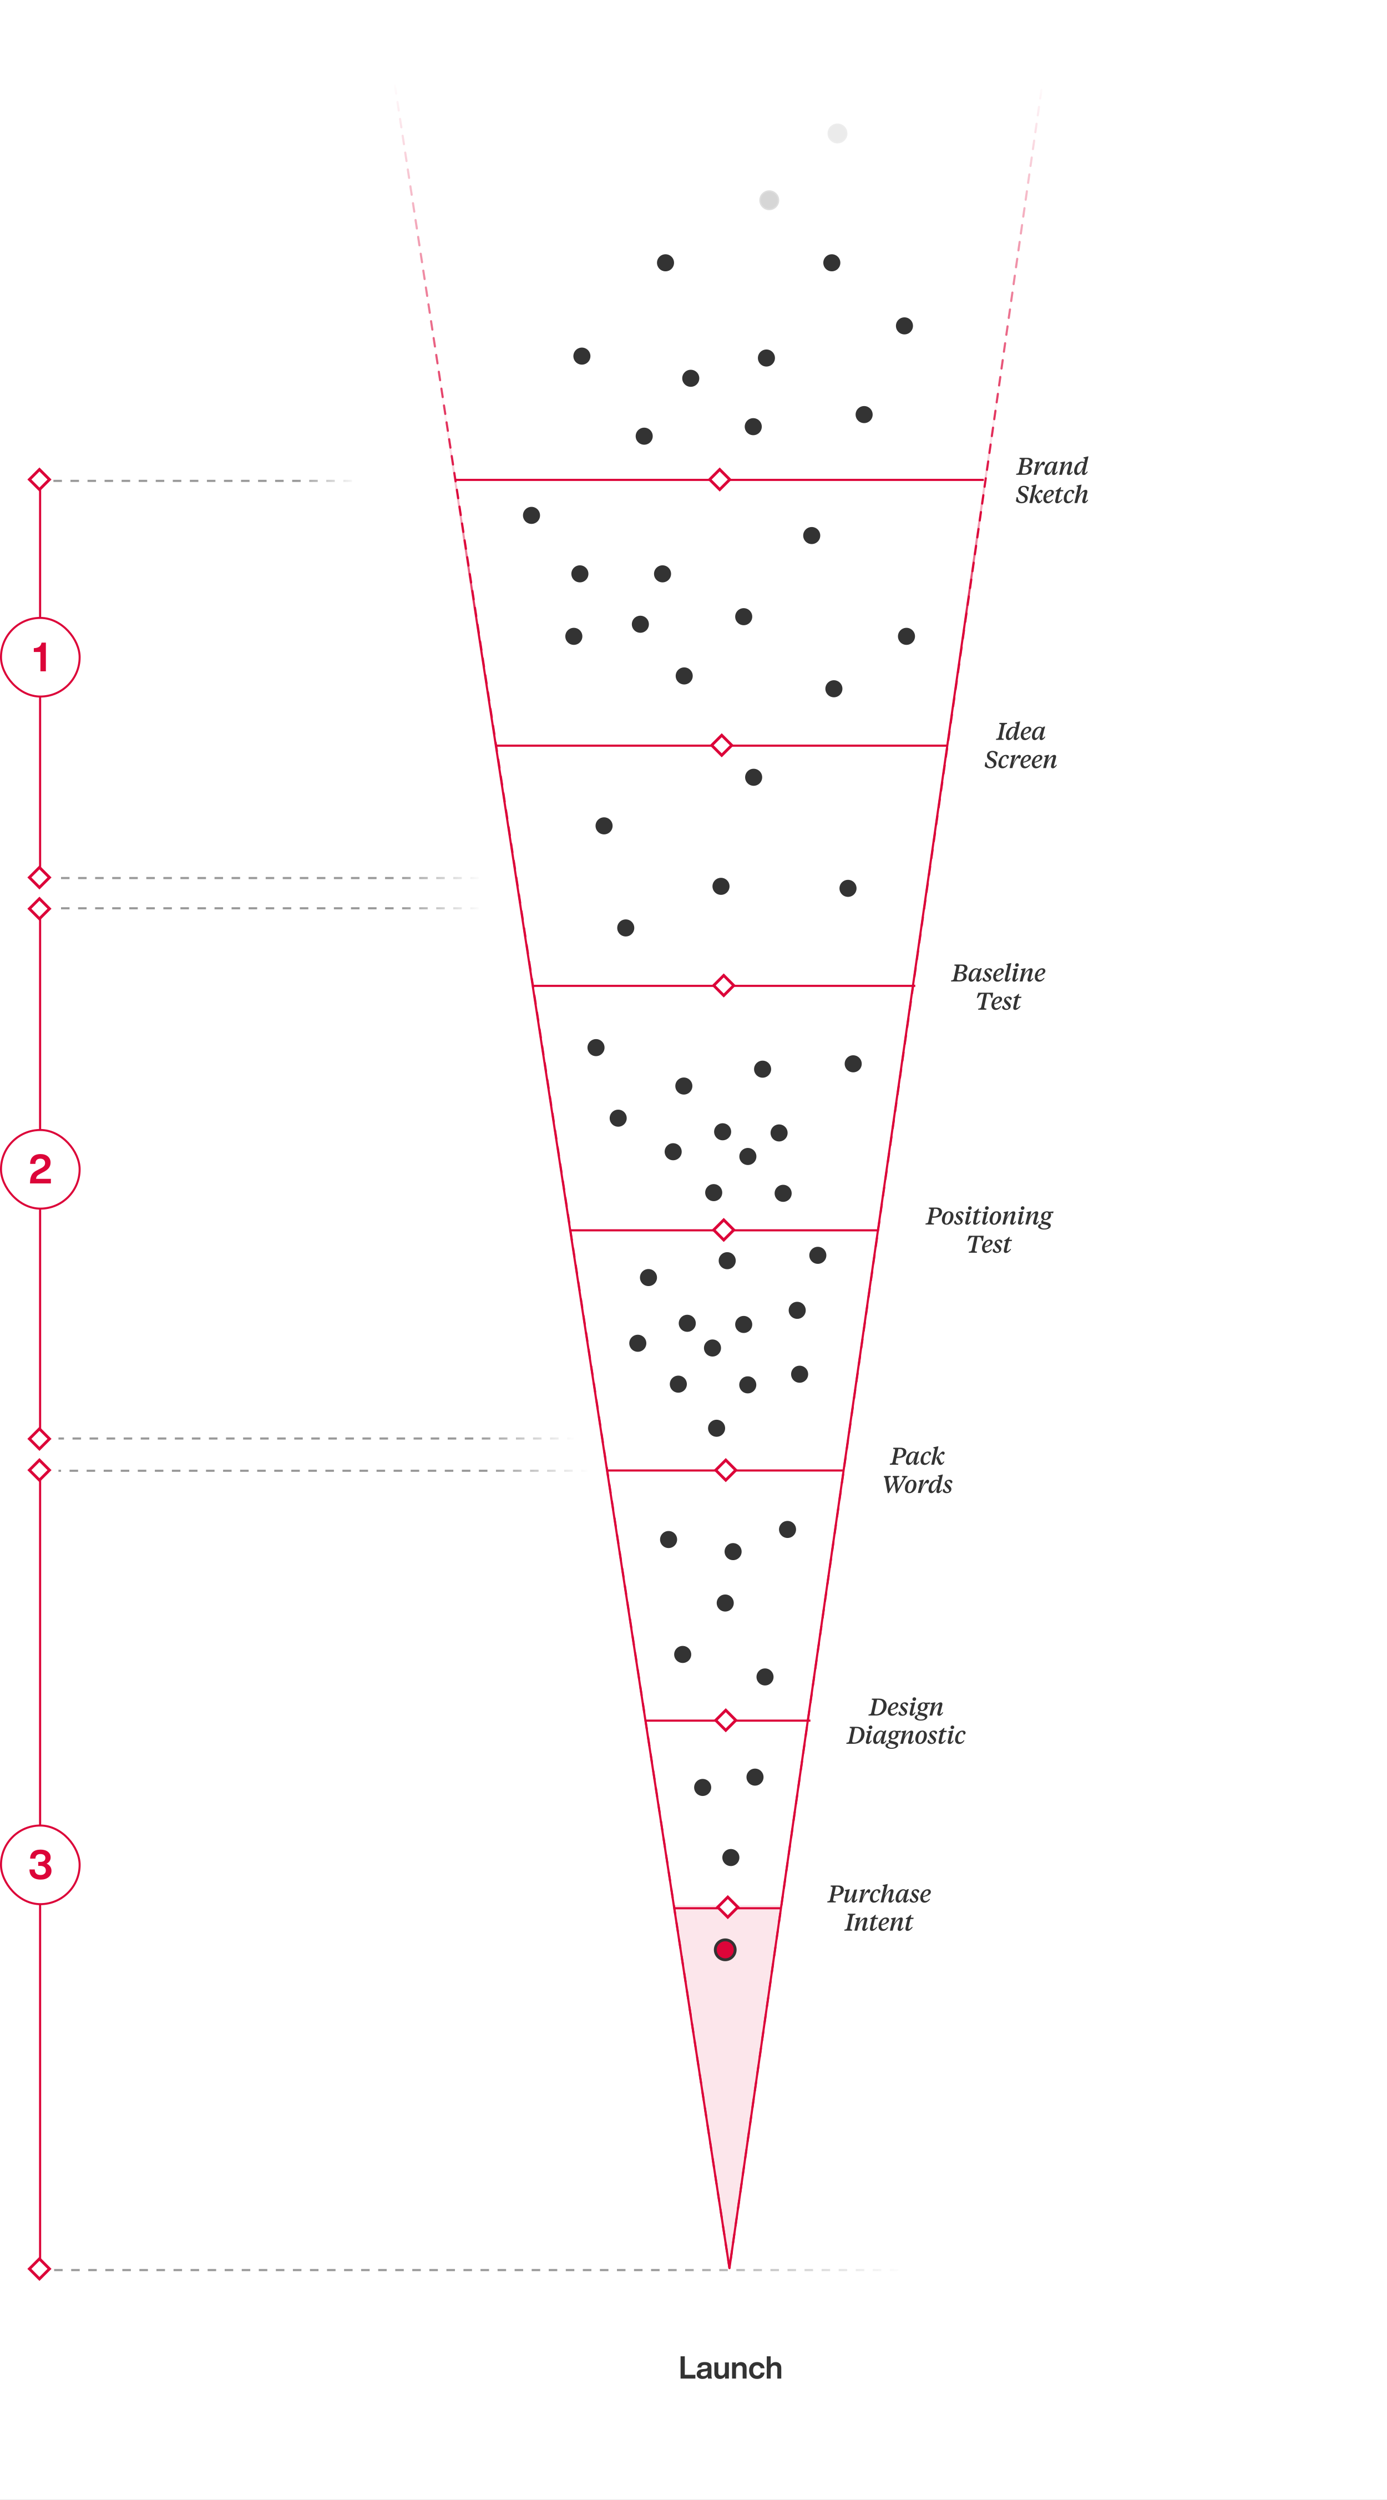 <svg width="688" height="1240" viewBox="0 0 688 1240" fill="none" xmlns="http://www.w3.org/2000/svg">
<rect x="0" y="0" width="688" height="1240" fill="#808080" stroke="none"/>
<g clip-path="url(#clip0_140_1459)">
<rect width="1240" height="688" transform="translate(688) rotate(90)" fill="white"/>
<path d="M497.898 174.062L361.84 1125.06L215.913 174.062L497.898 174.062Z" fill="white"/>
<line opacity="0.4" x1="183" y1="238.529" x2="20" y2="238.529" stroke="url(#paint0_linear_140_1459)" stroke-width="1.057" stroke-dasharray="4.23 4.23"/>
<line opacity="0.4" x1="246" y1="435.529" x2="27" y2="435.529" stroke="url(#paint1_linear_140_1459)" stroke-width="1.057" stroke-dasharray="4.23 4.23"/>
<line opacity="0.4" x1="246" y1="450.529" x2="27" y2="450.529" stroke="url(#paint2_linear_140_1459)" stroke-width="1.057" stroke-dasharray="4.23 4.23"/>
<line opacity="0.4" x1="294" y1="713.529" x2="29" y2="713.529" stroke="url(#paint3_linear_140_1459)" stroke-width="1.057" stroke-dasharray="4.23 4.23"/>
<line opacity="0.4" x1="301" y1="729.529" x2="29" y2="729.529" stroke="url(#paint4_linear_140_1459)" stroke-width="1.057" stroke-dasharray="4.23 4.23"/>
<path opacity="0.4" d="M471 1126H26" stroke="url(#paint5_linear_140_1459)" stroke-width="1.057" stroke-dasharray="4.23 4.23"/>
<path d="M497.898 174.062L361.84 1125.06L215.913 174.062" stroke="url(#paint6_linear_140_1459)" stroke-width="1.057"/>
<path d="M522.57 2.758L361.839 1125.06L189.827 2.758" stroke="url(#paint7_linear_140_1459)" stroke-width="1.057" stroke-linecap="round" stroke-linejoin="round" stroke-dasharray="4.23 4.23"/>
<path d="M504.003 235.508L504.135 234.945C504.938 234.909 505.31 234.789 505.453 234.082L506.616 228.653C506.64 228.497 506.664 228.317 506.664 228.233C506.664 227.778 506.388 227.682 505.669 227.658L505.777 227.095H509.588C511.266 227.095 512.201 227.718 512.201 228.928C512.201 230.39 510.882 231.11 509.612 231.181C510.906 231.277 511.769 231.877 511.769 232.967C511.769 234.597 510.271 235.508 508.198 235.508H504.003ZM508.438 231.517H507.491L506.964 233.998C506.94 234.142 506.916 234.261 506.916 234.381C506.916 234.765 507.227 234.897 507.91 234.897H508.09C509.36 234.897 510.235 234.249 510.235 232.955C510.235 232.056 509.756 231.517 508.438 231.517ZM509.097 227.73H508.294L507.623 230.894H508.318C509.672 230.894 510.667 230.355 510.667 228.988C510.667 228.161 510.175 227.73 509.097 227.73ZM514.565 232.967H514.649C515.967 230.331 516.758 228.964 517.621 228.964C518.148 228.964 518.364 229.348 518.364 229.767C518.364 230.343 517.98 230.702 517.525 230.918H517.321C517.321 230.69 517.261 230.474 516.986 230.474C516.291 230.474 514.9 232.548 514.169 235.508H512.755L514.085 230.115L513.27 229.695L513.354 229.396L515.404 228.952H515.739L515.248 230.882L514.565 232.967ZM520.074 234.633C520.937 234.633 522.171 232.799 522.83 230.079C522.639 229.707 522.387 229.528 521.992 229.528C520.529 229.528 519.475 231.781 519.463 233.614C519.463 234.225 519.667 234.633 520.074 234.633ZM523.19 229.492L524.065 228.904H524.616L524.173 230.343L523.286 233.998C523.226 234.225 523.178 234.417 523.178 234.513C523.178 234.633 523.238 234.693 523.346 234.693C523.573 234.693 523.909 234.429 524.4 233.794L524.688 234.07C523.945 235.172 523.358 235.628 522.663 235.628C522.123 235.628 521.836 235.244 521.836 234.669C521.836 234.297 522.051 233.494 522.267 232.859H522.183C521.512 234.309 520.553 235.628 519.475 235.628C518.6 235.628 518.061 234.921 518.061 233.734C518.061 231.253 519.87 228.964 521.86 228.964C522.459 228.964 522.854 229.156 523.19 229.492ZM528.355 228.952L527.971 230.486L527.48 231.996H527.564C528.403 230.546 529.757 228.964 530.908 228.964C531.543 228.964 531.795 229.324 531.795 229.875C531.795 230.031 531.759 230.247 531.723 230.402L530.764 233.998C530.704 234.225 530.656 234.417 530.656 234.513C530.656 234.633 530.716 234.693 530.824 234.693C531.051 234.693 531.375 234.429 531.89 233.794L532.166 234.07C531.423 235.172 530.836 235.628 530.153 235.628C529.601 235.628 529.242 235.256 529.242 234.717C529.242 234.429 529.29 234.13 529.41 233.686L530.272 230.57C530.308 230.414 530.332 230.271 530.332 230.175C530.332 230.007 530.272 229.923 530.117 229.923C529.47 229.923 527.744 231.697 527.192 233.854L526.773 235.508H525.359L526.701 230.115L525.886 229.695L525.97 229.396L528.019 228.952H528.355ZM534.869 234.645C535.756 234.645 537.11 232.656 537.673 230.007C537.469 229.635 537.146 229.516 536.822 229.516C535.324 229.516 534.234 231.781 534.222 233.614C534.222 234.225 534.437 234.645 534.869 234.645ZM538.236 227.598L537.386 227.179L537.469 226.891L539.603 226.388H539.914L538.141 233.998C538.081 234.225 538.045 234.417 538.045 234.513C538.045 234.633 538.105 234.693 538.213 234.693C538.44 234.693 538.776 234.429 539.267 233.794L539.555 234.07C538.812 235.172 538.213 235.628 537.529 235.628C536.978 235.628 536.702 235.244 536.702 234.717C536.702 234.297 536.894 233.506 537.086 232.847H537.002C536.331 234.297 535.348 235.628 534.246 235.628C533.359 235.628 532.808 234.921 532.808 233.734C532.808 231.253 534.653 228.964 536.69 228.964C537.194 228.964 537.589 229.144 537.829 229.396L538.236 227.598ZM506.754 249.628C505.376 249.628 504.381 249.028 503.937 248.561L504.249 246.608H504.86C504.956 248.106 505.639 248.992 506.826 248.992C507.701 248.992 508.42 248.537 508.42 247.554C508.42 246.775 507.976 246.38 506.838 245.781C505.639 245.157 505.064 244.45 505.064 243.408C505.064 241.886 506.238 240.975 507.82 240.975C508.971 240.975 509.81 241.358 510.385 241.85L510.037 243.6H509.474C509.342 242.413 508.899 241.61 507.76 241.61C506.814 241.61 506.346 242.161 506.346 242.964C506.346 243.647 506.742 244.031 507.689 244.522C508.983 245.193 509.786 245.853 509.786 247.051C509.786 248.777 508.252 249.628 506.754 249.628ZM514.2 245.529L515.183 247.842C515.375 248.309 515.543 248.633 515.794 248.633C516.058 248.633 516.382 248.333 516.789 247.818L517.041 248.106C516.417 249.112 515.854 249.628 515.183 249.628C514.548 249.628 514.2 249.112 513.913 248.369L513.014 246.128L515.147 243.743C515.626 243.204 515.95 242.964 516.417 242.964C516.969 242.964 517.232 243.348 517.232 243.731C517.232 244.175 516.969 244.462 516.489 244.642H516.298C516.298 244.319 516.178 244.079 515.854 244.079C515.615 244.079 515.363 244.187 514.955 244.666L514.2 245.529ZM514.14 240.388L511.995 249.508H510.581L512.415 241.598L511.576 241.179L511.66 240.891L513.817 240.388H514.14ZM522.79 244.331C522.79 245.721 520.896 246.368 518.895 246.823V247.111C518.895 248.118 519.374 248.777 520.153 248.777C520.86 248.777 521.46 248.369 522.035 247.686L522.346 247.95C521.496 249.16 520.609 249.628 519.614 249.628C518.176 249.628 517.529 248.489 517.529 247.207C517.529 245.11 519.207 242.964 521.268 242.964C522.299 242.964 522.79 243.576 522.79 244.331ZM520.956 243.611C520.033 243.611 519.147 244.894 518.943 246.428C520.717 245.901 521.579 245.325 521.579 244.367C521.579 243.947 521.376 243.611 520.956 243.611ZM525.849 243.731L524.926 247.746C524.854 248.058 524.818 248.249 524.818 248.417C524.818 248.597 524.89 248.717 525.082 248.717C525.501 248.717 525.969 248.333 526.688 247.566L526.988 247.866C526.137 248.98 525.214 249.628 524.399 249.628C523.692 249.628 523.404 249.184 523.404 248.585C523.404 248.297 523.452 248.034 523.536 247.674L524.447 243.731H523.572L523.692 243.312C524.567 243.06 525.238 242.509 525.873 241.682H526.352L526.017 243.084H527.479L527.323 243.731H525.849ZM531.044 243.564C529.978 243.564 529.067 245.493 529.067 247.123C529.067 248.01 529.355 248.753 530.157 248.753C530.865 248.753 531.368 248.417 531.991 247.698L532.279 247.962C531.715 248.897 530.817 249.628 529.678 249.628C528.288 249.628 527.653 248.657 527.653 247.339C527.653 245.217 529.247 242.964 531.404 242.964C532.327 242.964 532.878 243.372 532.878 244.079C532.878 244.534 532.566 244.834 532.183 244.966H531.835C531.835 244.187 531.62 243.564 531.044 243.564ZM535.548 244.474L535.08 245.996H535.164C536.003 244.546 537.357 242.964 538.508 242.964C539.131 242.964 539.383 243.324 539.383 243.875C539.383 244.031 539.347 244.247 539.311 244.402L538.364 247.998C538.304 248.225 538.256 248.417 538.256 248.513C538.256 248.633 538.316 248.693 538.424 248.693C538.652 248.693 538.975 248.429 539.491 247.794L539.766 248.07C539.011 249.172 538.424 249.628 537.741 249.628C537.19 249.628 536.842 249.256 536.842 248.717C536.842 248.429 536.89 248.13 537.01 247.686L537.873 244.57C537.909 244.414 537.933 244.271 537.933 244.175C537.933 244.007 537.873 243.923 537.717 243.923C537.058 243.923 535.344 245.697 534.793 247.854L534.373 249.508H532.959L534.793 241.598L533.954 241.179L534.026 240.891L536.195 240.388H536.506L535.548 244.474Z" fill="#333333"/>
<path d="M498.133 359.997L496.97 365.426C496.946 365.582 496.923 365.762 496.923 365.846C496.923 366.301 497.198 366.397 497.917 366.421L497.809 366.984H493.998L494.13 366.421C494.933 366.385 495.305 366.265 495.448 365.558L496.611 360.129C496.635 359.974 496.659 359.794 496.659 359.71C496.659 359.254 496.383 359.159 495.664 359.135L495.772 358.571H499.583L499.451 359.135C498.648 359.171 498.277 359.29 498.133 359.997ZM500.994 366.121C501.881 366.121 503.235 364.132 503.798 361.484C503.594 361.112 503.271 360.992 502.947 360.992C501.449 360.992 500.359 363.257 500.347 365.091C500.347 365.702 500.562 366.121 500.994 366.121ZM504.361 359.075L503.511 358.655L503.594 358.368L505.728 357.864H506.039L504.266 365.474C504.206 365.702 504.17 365.894 504.17 365.99C504.17 366.11 504.23 366.169 504.337 366.169C504.565 366.169 504.901 365.906 505.392 365.271L505.68 365.546C504.937 366.649 504.337 367.104 503.654 367.104C503.103 367.104 502.827 366.721 502.827 366.193C502.827 365.774 503.019 364.983 503.211 364.324H503.127C502.456 365.774 501.473 367.104 500.371 367.104C499.484 367.104 498.933 366.397 498.933 365.211C498.933 362.73 500.778 360.441 502.815 360.441C503.319 360.441 503.714 360.621 503.954 360.872L504.361 359.075ZM511.562 361.807C511.562 363.197 509.668 363.844 507.667 364.3V364.587C507.667 365.594 508.146 366.253 508.925 366.253C509.632 366.253 510.232 365.846 510.807 365.163L511.118 365.426C510.268 366.637 509.381 367.104 508.386 367.104C506.948 367.104 506.301 365.966 506.301 364.683C506.301 362.586 507.978 360.441 510.04 360.441C511.07 360.441 511.562 361.052 511.562 361.807ZM509.728 361.088C508.805 361.088 507.919 362.37 507.715 363.904C509.489 363.377 510.351 362.802 510.351 361.843C510.351 361.424 510.148 361.088 509.728 361.088ZM513.89 366.11C514.753 366.11 515.988 364.276 516.647 361.555C516.455 361.184 516.203 361.004 515.808 361.004C514.346 361.004 513.291 363.257 513.279 365.091C513.279 365.702 513.483 366.11 513.89 366.11ZM517.006 360.968L517.881 360.381H518.433L517.989 361.819L517.102 365.474C517.042 365.702 516.994 365.894 516.994 365.99C516.994 366.11 517.054 366.169 517.162 366.169C517.39 366.169 517.725 365.906 518.217 365.271L518.504 365.546C517.761 366.649 517.174 367.104 516.479 367.104C515.94 367.104 515.652 366.721 515.652 366.145C515.652 365.774 515.868 364.971 516.084 364.336H516C515.329 365.786 514.37 367.104 513.291 367.104C512.416 367.104 511.877 366.397 511.877 365.211C511.877 362.73 513.687 360.441 515.676 360.441C516.275 360.441 516.671 360.633 517.006 360.968ZM491.268 381.104C489.89 381.104 488.896 380.505 488.452 380.038L488.764 378.084H489.375C489.471 379.582 490.154 380.469 491.34 380.469C492.215 380.469 492.934 380.014 492.934 379.031C492.934 378.252 492.491 377.856 491.352 377.257C490.154 376.634 489.579 375.927 489.579 374.884C489.579 373.362 490.753 372.451 492.335 372.451C493.486 372.451 494.324 372.835 494.9 373.326L494.552 375.076H493.989C493.857 373.89 493.414 373.087 492.275 373.087C491.328 373.087 490.861 373.638 490.861 374.441C490.861 375.124 491.256 375.508 492.203 375.999C493.498 376.67 494.3 377.329 494.3 378.528C494.3 380.253 492.766 381.104 491.268 381.104ZM498.629 375.04C497.563 375.04 496.652 376.97 496.652 378.599C496.652 379.486 496.939 380.229 497.742 380.229C498.449 380.229 498.953 379.894 499.576 379.175L499.864 379.438C499.3 380.373 498.401 381.104 497.263 381.104C495.873 381.104 495.238 380.133 495.238 378.815C495.238 376.694 496.832 374.441 498.989 374.441C499.912 374.441 500.463 374.848 500.463 375.555C500.463 376.011 500.151 376.31 499.768 376.442H499.42C499.42 375.663 499.204 375.04 498.629 375.04ZM502.591 378.444H502.675C503.993 375.807 504.784 374.441 505.647 374.441C506.174 374.441 506.39 374.824 506.39 375.244C506.39 375.819 506.006 376.179 505.551 376.394H505.347C505.347 376.167 505.287 375.951 505.012 375.951C504.317 375.951 502.926 378.024 502.195 380.984H500.781L502.111 375.591L501.296 375.172L501.38 374.872L503.43 374.429H503.765L503.274 376.358L502.591 378.444ZM511.43 375.807C511.43 377.197 509.537 377.844 507.535 378.3V378.587C507.535 379.594 508.015 380.253 508.794 380.253C509.501 380.253 510.1 379.846 510.675 379.163L510.987 379.426C510.136 380.637 509.249 381.104 508.254 381.104C506.816 381.104 506.169 379.966 506.169 378.683C506.169 376.586 507.847 374.441 509.908 374.441C510.939 374.441 511.43 375.052 511.43 375.807ZM509.597 375.088C508.674 375.088 507.787 376.37 507.583 377.904C509.357 377.377 510.22 376.802 510.22 375.843C510.22 375.424 510.016 375.088 509.597 375.088ZM517.054 375.807C517.054 377.197 515.161 377.844 513.159 378.3V378.587C513.159 379.594 513.638 380.253 514.417 380.253C515.125 380.253 515.724 379.846 516.299 379.163L516.611 379.426C515.76 380.637 514.873 381.104 513.878 381.104C512.44 381.104 511.793 379.966 511.793 378.683C511.793 376.586 513.471 374.441 515.532 374.441C516.563 374.441 517.054 375.052 517.054 375.807ZM515.22 375.088C514.298 375.088 513.411 376.37 513.207 377.904C514.981 377.377 515.844 376.802 515.844 375.843C515.844 375.424 515.64 375.088 515.22 375.088ZM520.425 374.429L520.041 375.963L519.55 377.473H519.634C520.473 376.023 521.827 374.441 522.977 374.441C523.613 374.441 523.864 374.8 523.864 375.352C523.864 375.508 523.828 375.723 523.792 375.879L522.834 379.474C522.774 379.702 522.726 379.894 522.726 379.99C522.726 380.11 522.786 380.169 522.894 380.169C523.121 380.169 523.445 379.906 523.96 379.271L524.236 379.546C523.493 380.649 522.906 381.104 522.222 381.104C521.671 381.104 521.312 380.733 521.312 380.193C521.312 379.906 521.36 379.606 521.479 379.163L522.342 376.047C522.378 375.891 522.402 375.747 522.402 375.651C522.402 375.484 522.342 375.4 522.186 375.4C521.539 375.4 519.814 377.173 519.262 379.331L518.843 380.984H517.429L518.771 375.591L517.956 375.172L518.04 374.872L520.089 374.429H520.425Z" fill="#333333"/>
<path d="M471.709 486.828L471.841 486.265C472.643 486.229 473.015 486.109 473.159 485.402L474.321 479.973C474.345 479.817 474.369 479.637 474.369 479.554C474.369 479.098 474.094 479.002 473.375 478.978L473.482 478.415H477.293C478.971 478.415 479.906 479.038 479.906 480.249C479.906 481.711 478.588 482.43 477.317 482.502C478.612 482.598 479.475 483.197 479.475 484.287C479.475 485.917 477.977 486.828 475.903 486.828H471.709ZM476.143 482.837H475.196L474.669 485.318C474.645 485.462 474.621 485.582 474.621 485.702C474.621 486.085 474.932 486.217 475.616 486.217H475.795C477.066 486.217 477.941 485.57 477.941 484.275C477.941 483.377 477.461 482.837 476.143 482.837ZM476.802 479.05H475.999L475.328 482.214H476.023C477.377 482.214 478.372 481.675 478.372 480.309C478.372 479.482 477.881 479.05 476.802 479.05ZM482.436 485.953C483.299 485.953 484.534 484.12 485.193 481.399C485.001 481.028 484.749 480.848 484.354 480.848C482.892 480.848 481.837 483.101 481.825 484.935C481.825 485.546 482.029 485.953 482.436 485.953ZM485.552 480.812L486.427 480.225H486.979L486.535 481.663L485.648 485.318C485.588 485.546 485.54 485.738 485.54 485.833C485.54 485.953 485.6 486.013 485.708 486.013C485.936 486.013 486.271 485.75 486.763 485.114L487.05 485.39C486.307 486.493 485.72 486.948 485.025 486.948C484.486 486.948 484.198 486.564 484.198 485.989C484.198 485.618 484.414 484.815 484.63 484.18H484.546C483.875 485.63 482.916 486.948 481.837 486.948C480.962 486.948 480.423 486.241 480.423 485.054C480.423 482.574 482.233 480.285 484.222 480.285C484.821 480.285 485.217 480.476 485.552 480.812ZM489.699 486.361C490.262 486.361 490.562 486.061 490.562 485.558C490.562 484.647 488.309 483.688 488.309 482.274C488.309 481.136 489.267 480.285 490.586 480.285C491.532 480.285 492.18 480.74 492.18 481.411C492.18 481.723 491.904 481.95 491.616 482.07H491.413C491.149 481.363 490.729 480.908 490.142 480.908C489.615 480.908 489.351 481.171 489.351 481.627C489.351 482.442 491.676 483.52 491.676 484.887C491.676 486.157 490.586 486.948 489.351 486.948C488.177 486.948 487.386 486.373 487.386 485.642C487.386 485.258 487.625 484.959 487.973 484.815H488.153C488.428 485.738 488.932 486.361 489.699 486.361ZM497.915 481.651C497.915 483.041 496.022 483.688 494.021 484.144V484.431C494.021 485.438 494.5 486.097 495.279 486.097C495.986 486.097 496.585 485.69 497.16 485.006L497.472 485.27C496.621 486.481 495.734 486.948 494.74 486.948C493.301 486.948 492.654 485.809 492.654 484.527C492.654 482.43 494.332 480.285 496.393 480.285C497.424 480.285 497.915 480.896 497.915 481.651ZM496.082 480.932C495.159 480.932 494.272 482.214 494.068 483.748C495.842 483.221 496.705 482.646 496.705 481.687C496.705 481.267 496.501 480.932 496.082 480.932ZM499.945 478.918L499.106 478.499L499.19 478.211L501.347 477.708H501.671L499.873 485.318C499.813 485.558 499.789 485.738 499.789 485.833C499.789 485.953 499.849 486.013 499.957 486.013C500.185 486.013 500.508 485.75 501.024 485.114L501.299 485.39C500.556 486.493 499.969 486.948 499.274 486.948C498.735 486.948 498.387 486.576 498.387 486.037C498.387 485.75 498.435 485.45 498.543 485.006L499.945 478.918ZM504.909 480.285L503.662 485.318C503.602 485.546 503.554 485.738 503.554 485.833C503.554 485.953 503.614 486.013 503.722 486.013C503.95 486.013 504.285 485.75 504.789 485.114L505.076 485.39C504.321 486.493 503.734 486.948 503.051 486.948C502.5 486.948 502.152 486.576 502.152 486.037C502.152 485.75 502.212 485.45 502.32 485.006L503.207 481.435L502.38 481.016L502.464 480.716L504.573 480.285H504.909ZM504.429 479.566C503.914 479.566 503.554 479.182 503.554 478.727C503.554 478.199 503.962 477.768 504.513 477.768C505.028 477.768 505.388 478.151 505.388 478.607C505.388 479.134 504.981 479.566 504.429 479.566ZM508.8 480.273L508.417 481.807L507.925 483.317H508.009C508.848 481.867 510.202 480.285 511.353 480.285C511.988 480.285 512.24 480.644 512.24 481.195C512.24 481.351 512.204 481.567 512.168 481.723L511.209 485.318C511.149 485.546 511.101 485.738 511.101 485.833C511.101 485.953 511.161 486.013 511.269 486.013C511.497 486.013 511.82 485.75 512.336 485.114L512.611 485.39C511.868 486.493 511.281 486.948 510.598 486.948C510.047 486.948 509.687 486.576 509.687 486.037C509.687 485.75 509.735 485.45 509.855 485.006L510.718 481.891C510.754 481.735 510.778 481.591 510.778 481.495C510.778 481.327 510.718 481.243 510.562 481.243C509.915 481.243 508.189 483.017 507.638 485.174L507.218 486.828H505.804L507.146 481.435L506.331 481.016L506.415 480.716L508.465 480.273H508.8ZM518.538 481.651C518.538 483.041 516.644 483.688 514.643 484.144V484.431C514.643 485.438 515.122 486.097 515.901 486.097C516.608 486.097 517.208 485.69 517.783 485.006L518.095 485.27C517.244 486.481 516.357 486.948 515.362 486.948C513.924 486.948 513.277 485.809 513.277 484.527C513.277 482.43 514.955 480.285 517.016 480.285C518.047 480.285 518.538 480.896 518.538 481.651ZM516.704 480.932C515.782 480.932 514.895 482.214 514.691 483.748C516.465 483.221 517.328 482.646 517.328 481.687C517.328 481.267 517.124 480.932 516.704 480.932ZM485.284 492.415H492.642L492.271 495.016H491.743C491.408 493.458 491.288 493.026 490.221 493.026H489.562L488.256 499.222C488.208 499.438 488.196 499.594 488.196 499.678C488.196 500.133 488.58 500.241 489.311 500.265L489.191 500.828H485.176L485.296 500.265C486.099 500.229 486.578 500.109 486.722 499.402L488.076 493.026H487.429C486.362 493.026 486.099 493.458 485.08 495.016H484.541L485.284 492.415ZM497.052 495.651C497.052 497.041 495.159 497.688 493.157 498.144V498.431C493.157 499.438 493.637 500.097 494.416 500.097C495.123 500.097 495.722 499.69 496.297 499.006L496.609 499.27C495.758 500.481 494.871 500.948 493.877 500.948C492.438 500.948 491.791 499.809 491.791 498.527C491.791 496.43 493.469 494.285 495.53 494.285C496.561 494.285 497.052 494.896 497.052 495.651ZM495.219 494.932C494.296 494.932 493.409 496.214 493.205 497.748C494.979 497.221 495.842 496.646 495.842 495.687C495.842 495.267 495.638 494.932 495.219 494.932ZM499.404 500.361C499.968 500.361 500.267 500.061 500.267 499.558C500.267 498.647 498.014 497.688 498.014 496.274C498.014 495.136 498.973 494.285 500.291 494.285C501.238 494.285 501.885 494.74 501.885 495.411C501.885 495.723 501.61 495.95 501.322 496.07H501.118C500.855 495.363 500.435 494.908 499.848 494.908C499.321 494.908 499.057 495.171 499.057 495.627C499.057 496.442 501.382 497.52 501.382 498.887C501.382 500.157 500.291 500.948 499.057 500.948C497.882 500.948 497.091 500.373 497.091 499.642C497.091 499.258 497.331 498.959 497.679 498.815H497.858C498.134 499.738 498.637 500.361 499.404 500.361ZM505.056 495.052L504.134 499.066C504.062 499.378 504.026 499.57 504.026 499.738C504.026 499.917 504.098 500.037 504.289 500.037C504.709 500.037 505.176 499.654 505.895 498.887L506.195 499.186C505.344 500.301 504.421 500.948 503.606 500.948C502.899 500.948 502.612 500.505 502.612 499.905C502.612 499.618 502.66 499.354 502.744 498.995L503.654 495.052H502.779L502.899 494.632C503.774 494.381 504.445 493.829 505.08 493.002H505.56L505.224 494.404H506.686L506.531 495.052H505.056Z" fill="#333333"/>
<path d="M462.394 604.003L462.035 605.741C461.999 605.897 461.963 606.088 461.963 606.208C461.963 606.736 462.442 606.796 463.317 606.832L463.209 607.383H459.039L459.17 606.82C459.973 606.784 460.345 606.664 460.489 605.957L461.651 600.528C461.675 600.372 461.699 600.192 461.699 600.108C461.699 599.653 461.424 599.557 460.704 599.533L460.812 598.97H464.48C466.445 598.97 467.272 599.917 467.272 601.163C467.272 603.009 465.654 604.003 463.389 604.003H462.394ZM463.329 599.605L462.514 603.392H463.281C464.719 603.392 465.738 602.721 465.738 601.199C465.738 600.216 465.187 599.605 464.048 599.605H463.329ZM469.504 606.939C470.751 606.939 471.542 604.566 471.542 602.961C471.542 601.99 471.242 601.403 470.679 601.403C469.432 601.403 468.641 603.776 468.641 605.393C468.641 606.352 468.941 606.939 469.504 606.939ZM469.456 607.503C468.126 607.503 467.215 606.58 467.215 604.986C467.215 602.925 468.641 600.839 470.727 600.839C472.057 600.839 472.968 601.762 472.968 603.356C472.968 605.417 471.542 607.503 469.456 607.503ZM475.554 606.915C476.117 606.915 476.417 606.616 476.417 606.112C476.417 605.202 474.164 604.243 474.164 602.829C474.164 601.69 475.123 600.839 476.441 600.839C477.388 600.839 478.035 601.295 478.035 601.966C478.035 602.277 477.759 602.505 477.472 602.625H477.268C477.004 601.918 476.585 601.463 475.998 601.463C475.47 601.463 475.207 601.726 475.207 602.182C475.207 602.997 477.532 604.075 477.532 605.441C477.532 606.712 476.441 607.503 475.207 607.503C474.032 607.503 473.241 606.927 473.241 606.196C473.241 605.813 473.481 605.513 473.828 605.369H474.008C474.284 606.292 474.787 606.915 475.554 606.915ZM481.541 600.839L480.295 605.873C480.235 606.1 480.187 606.292 480.187 606.388C480.187 606.508 480.247 606.568 480.355 606.568C480.582 606.568 480.918 606.304 481.421 605.669L481.709 605.945C480.954 607.047 480.367 607.503 479.684 607.503C479.132 607.503 478.785 607.131 478.785 606.592C478.785 606.304 478.845 606.005 478.952 605.561L479.839 601.99L479.012 601.57L479.096 601.271L481.206 600.839H481.541ZM481.062 600.12C480.546 600.12 480.187 599.737 480.187 599.281C480.187 598.754 480.594 598.323 481.146 598.323C481.661 598.323 482.02 598.706 482.02 599.162C482.02 599.689 481.613 600.12 481.062 600.12ZM485.121 601.606L484.198 605.621C484.126 605.933 484.091 606.124 484.091 606.292C484.091 606.472 484.162 606.592 484.354 606.592C484.774 606.592 485.241 606.208 485.96 605.441L486.26 605.741C485.409 606.855 484.486 607.503 483.671 607.503C482.964 607.503 482.676 607.059 482.676 606.46C482.676 606.172 482.724 605.909 482.808 605.549L483.719 601.606H482.844L482.964 601.187C483.839 600.935 484.51 600.384 485.145 599.557H485.625L485.289 600.959H486.751L486.595 601.606H485.121ZM489.968 600.839L488.722 605.873C488.662 606.1 488.614 606.292 488.614 606.388C488.614 606.508 488.674 606.568 488.782 606.568C489.009 606.568 489.345 606.304 489.848 605.669L490.136 605.945C489.381 607.047 488.794 607.503 488.111 607.503C487.559 607.503 487.212 607.131 487.212 606.592C487.212 606.304 487.272 606.005 487.379 605.561L488.266 601.99L487.439 601.57L487.523 601.271L489.633 600.839H489.968ZM489.489 600.12C488.973 600.12 488.614 599.737 488.614 599.281C488.614 598.754 489.021 598.323 489.573 598.323C490.088 598.323 490.447 598.706 490.447 599.162C490.447 599.689 490.04 600.12 489.489 600.12ZM493.141 606.939C494.387 606.939 495.178 604.566 495.178 602.961C495.178 601.99 494.878 601.403 494.315 601.403C493.069 601.403 492.278 603.776 492.278 605.393C492.278 606.352 492.577 606.939 493.141 606.939ZM493.093 607.503C491.762 607.503 490.852 606.58 490.852 604.986C490.852 602.925 492.278 600.839 494.363 600.839C495.693 600.839 496.604 601.762 496.604 603.356C496.604 605.417 495.178 607.503 493.093 607.503ZM500.209 600.827L499.826 602.361L499.334 603.871H499.418C500.257 602.421 501.611 600.839 502.762 600.839C503.397 600.839 503.649 601.199 503.649 601.75C503.649 601.906 503.613 602.122 503.577 602.277L502.618 605.873C502.558 606.1 502.51 606.292 502.51 606.388C502.51 606.508 502.57 606.568 502.678 606.568C502.906 606.568 503.229 606.304 503.745 605.669L504.02 605.945C503.277 607.047 502.69 607.503 502.007 607.503C501.456 607.503 501.096 607.131 501.096 606.592C501.096 606.304 501.144 606.005 501.264 605.561L502.127 602.445C502.163 602.289 502.187 602.146 502.187 602.05C502.187 601.882 502.127 601.798 501.971 601.798C501.324 601.798 499.598 603.572 499.047 605.729L498.627 607.383H497.213L498.555 601.99L497.74 601.57L497.824 601.271L499.874 600.827H500.209ZM507.694 600.839L506.447 605.873C506.387 606.1 506.34 606.292 506.34 606.388C506.34 606.508 506.399 606.568 506.507 606.568C506.735 606.568 507.071 606.304 507.574 605.669L507.862 605.945C507.107 607.047 506.519 607.503 505.836 607.503C505.285 607.503 504.937 607.131 504.937 606.592C504.937 606.304 504.997 606.005 505.105 605.561L505.992 601.99L505.165 601.57L505.249 601.271L507.358 600.839H507.694ZM507.214 600.12C506.699 600.12 506.34 599.737 506.34 599.281C506.34 598.754 506.747 598.323 507.298 598.323C507.814 598.323 508.173 598.706 508.173 599.162C508.173 599.689 507.766 600.12 507.214 600.12ZM511.585 600.827L511.202 602.361L510.711 603.871H510.794C511.633 602.421 512.988 600.839 514.138 600.839C514.773 600.839 515.025 601.199 515.025 601.75C515.025 601.906 514.989 602.122 514.953 602.277L513.994 605.873C513.934 606.1 513.886 606.292 513.886 606.388C513.886 606.508 513.946 606.568 514.054 606.568C514.282 606.568 514.605 606.304 515.121 605.669L515.396 605.945C514.653 607.047 514.066 607.503 513.383 607.503C512.832 607.503 512.472 607.131 512.472 606.592C512.472 606.304 512.52 606.005 512.64 605.561L513.503 602.445C513.539 602.289 513.563 602.146 513.563 602.05C513.563 601.882 513.503 601.798 513.347 601.798C512.7 601.798 510.974 603.572 510.423 605.729L510.003 607.383H508.589L509.932 601.99L509.117 601.57L509.201 601.271L511.25 600.827H511.585ZM519.406 600.839C519.801 600.839 520.149 600.923 520.436 601.079L522.605 600.899L522.39 601.786H521.91L521 601.534C521.239 601.846 521.371 602.218 521.371 602.613C521.371 604.195 520.029 605.178 518.411 605.178C518.195 605.178 517.991 605.154 517.812 605.118C517.56 605.25 517.38 605.381 517.38 605.561C517.38 605.765 517.548 605.837 517.836 605.921L519.669 606.388C520.484 606.592 521.215 606.987 521.215 607.886C521.215 608.905 520.161 609.888 517.896 609.888C516.29 609.888 514.923 609.24 514.923 608.318C514.923 607.431 515.87 607.095 516.841 606.891C516.613 606.712 516.457 606.484 516.457 606.172C516.457 605.645 516.841 605.298 517.464 604.998C516.817 604.71 516.457 604.123 516.457 603.38C516.457 601.822 517.788 600.839 519.406 600.839ZM519.13 607.623L517.105 607.083C516.409 607.323 516.086 607.634 516.086 608.174C516.086 608.917 516.961 609.36 518.027 609.36C519.166 609.36 519.993 608.953 519.993 608.318C519.993 607.91 519.669 607.766 519.13 607.623ZM518.567 604.698C519.31 604.698 520.029 603.728 520.029 602.445C520.029 601.822 519.813 601.319 519.25 601.319C518.519 601.319 517.788 602.301 517.788 603.584C517.788 604.207 518.015 604.698 518.567 604.698ZM480.611 612.97H487.969L487.597 615.57H487.07C486.735 614.012 486.615 613.581 485.548 613.581H484.889L483.583 619.777C483.535 619.993 483.523 620.148 483.523 620.232C483.523 620.688 483.906 620.796 484.637 620.82L484.518 621.383H480.503L480.623 620.82C481.426 620.784 481.905 620.664 482.049 619.957L483.403 613.581H482.756C481.689 613.581 481.426 614.012 480.407 615.57H479.868L480.611 612.97ZM492.379 616.206C492.379 617.596 490.486 618.243 488.484 618.698V618.986C488.484 619.993 488.964 620.652 489.743 620.652C490.45 620.652 491.049 620.244 491.624 619.561L491.936 619.825C491.085 621.035 490.198 621.503 489.203 621.503C487.765 621.503 487.118 620.364 487.118 619.082C487.118 616.985 488.796 614.839 490.857 614.839C491.888 614.839 492.379 615.451 492.379 616.206ZM490.546 615.486C489.623 615.486 488.736 616.769 488.532 618.303C490.306 617.776 491.169 617.2 491.169 616.242C491.169 615.822 490.965 615.486 490.546 615.486ZM494.731 620.915C495.294 620.915 495.594 620.616 495.594 620.112C495.594 619.202 493.341 618.243 493.341 616.829C493.341 615.69 494.3 614.839 495.618 614.839C496.565 614.839 497.212 615.295 497.212 615.966C497.212 616.277 496.936 616.505 496.649 616.625H496.445C496.181 615.918 495.762 615.463 495.175 615.463C494.647 615.463 494.384 615.726 494.384 616.182C494.384 616.997 496.709 618.075 496.709 619.441C496.709 620.712 495.618 621.503 494.384 621.503C493.209 621.503 492.418 620.927 492.418 620.196C492.418 619.813 492.658 619.513 493.005 619.369H493.185C493.461 620.292 493.964 620.915 494.731 620.915ZM500.383 615.606L499.46 619.621C499.389 619.933 499.353 620.124 499.353 620.292C499.353 620.472 499.424 620.592 499.616 620.592C500.036 620.592 500.503 620.208 501.222 619.441L501.522 619.741C500.671 620.855 499.748 621.503 498.933 621.503C498.226 621.503 497.938 621.059 497.938 620.46C497.938 620.172 497.986 619.909 498.07 619.549L498.981 615.606H498.106L498.226 615.187C499.101 614.935 499.772 614.384 500.407 613.557H500.887L500.551 614.959H502.013L501.857 615.606H500.383Z" fill="#333333"/>
<path d="M444.697 723.144L444.338 724.882C444.302 725.037 444.266 725.229 444.266 725.349C444.266 725.876 444.745 725.936 445.62 725.972L445.512 726.523H441.341L441.473 725.96C442.276 725.924 442.648 725.804 442.792 725.097L443.954 719.668C443.978 719.513 444.002 719.333 444.002 719.249C444.002 718.794 443.726 718.698 443.007 718.674L443.115 718.11H446.782C448.748 718.11 449.575 719.057 449.575 720.304C449.575 722.149 447.957 723.144 445.692 723.144H444.697ZM445.632 718.746L444.817 722.533H445.584C447.022 722.533 448.041 721.862 448.041 720.339C448.041 719.357 447.489 718.746 446.351 718.746H445.632ZM451.379 725.649C452.242 725.649 453.476 723.815 454.135 721.095C453.943 720.723 453.692 720.543 453.296 720.543C451.834 720.543 450.78 722.796 450.768 724.63C450.768 725.241 450.971 725.649 451.379 725.649ZM454.495 720.507L455.37 719.92H455.921L455.477 721.358L454.591 725.013C454.531 725.241 454.483 725.433 454.483 725.529C454.483 725.649 454.543 725.708 454.65 725.708C454.878 725.708 455.214 725.445 455.705 724.81L455.993 725.085C455.25 726.188 454.662 726.643 453.967 726.643C453.428 726.643 453.14 726.26 453.14 725.685C453.14 725.313 453.356 724.51 453.572 723.875H453.488C452.817 725.325 451.858 726.643 450.78 726.643C449.905 726.643 449.365 725.936 449.365 724.75C449.365 722.269 451.175 719.98 453.164 719.98C453.764 719.98 454.159 720.172 454.495 720.507ZM460.02 720.579C458.953 720.579 458.042 722.509 458.042 724.139C458.042 725.025 458.33 725.768 459.133 725.768C459.84 725.768 460.343 725.433 460.967 724.714L461.254 724.977C460.691 725.912 459.792 726.643 458.654 726.643C457.263 726.643 456.628 725.673 456.628 724.354C456.628 722.233 458.222 719.98 460.379 719.98C461.302 719.98 461.853 720.387 461.853 721.095C461.853 721.55 461.542 721.85 461.158 721.981H460.811C460.811 721.202 460.595 720.579 460.02 720.579ZM465.554 722.545L466.537 724.858C466.728 725.325 466.896 725.649 467.148 725.649C467.411 725.649 467.735 725.349 468.142 724.834L468.394 725.121C467.771 726.128 467.208 726.643 466.537 726.643C465.901 726.643 465.554 726.128 465.266 725.385L464.367 723.144L466.501 720.759C466.98 720.22 467.304 719.98 467.771 719.98C468.322 719.98 468.586 720.363 468.586 720.747C468.586 721.19 468.322 721.478 467.843 721.658H467.651C467.651 721.334 467.531 721.095 467.208 721.095C466.968 721.095 466.716 721.202 466.309 721.682L465.554 722.545ZM465.494 717.403L463.349 726.523H461.935L463.768 718.614L462.929 718.194L463.013 717.907L465.17 717.403H465.494ZM445.458 738.426L448.047 733.74C448.191 733.477 448.299 733.261 448.299 733.069C448.299 732.782 447.999 732.698 447.352 732.674L447.484 732.11H450.168L450.048 732.674C449.713 732.734 449.413 732.782 449.21 733.117L444.931 740.619H444.416L443.709 735.61L440.856 740.619H440.353L439.023 733.117C438.975 732.805 438.723 732.734 438.4 732.674L438.52 732.11H441.899L441.779 732.674C441.144 732.71 440.653 732.758 440.641 733.393C440.641 733.477 440.653 733.608 440.677 733.776L441.42 738.462L443.577 734.675L443.349 733.117C443.313 732.782 443.074 732.734 442.75 732.674L442.882 732.11H446.154L446.022 732.674C445.339 732.71 444.859 732.782 444.859 733.429C444.859 733.525 444.871 733.62 444.883 733.752L445.458 738.426ZM451.152 740.08C452.398 740.08 453.189 737.707 453.189 736.101C453.189 735.13 452.889 734.543 452.326 734.543C451.08 734.543 450.289 736.916 450.289 738.534C450.289 739.493 450.588 740.08 451.152 740.08ZM451.104 740.643C449.774 740.643 448.863 739.72 448.863 738.127C448.863 736.065 450.289 733.98 452.374 733.98C453.704 733.98 454.615 734.903 454.615 736.497C454.615 738.558 453.189 740.643 451.104 740.643ZM457.094 737.983H457.178C458.496 735.346 459.287 733.98 460.15 733.98C460.677 733.98 460.893 734.363 460.893 734.783C460.893 735.358 460.509 735.718 460.054 735.933H459.85C459.85 735.706 459.79 735.49 459.514 735.49C458.819 735.49 457.429 737.563 456.698 740.523H455.284L456.614 735.13L455.799 734.711L455.883 734.411L457.933 733.968H458.268L457.777 735.897L457.094 737.983ZM462.651 739.661C463.538 739.661 464.892 737.671 465.455 735.023C465.251 734.651 464.928 734.531 464.604 734.531C463.106 734.531 462.016 736.796 462.004 738.63C462.004 739.241 462.219 739.661 462.651 739.661ZM466.018 732.614L465.168 732.194L465.251 731.907L467.385 731.403H467.696L465.923 739.013C465.863 739.241 465.827 739.433 465.827 739.529C465.827 739.649 465.887 739.708 465.994 739.708C466.222 739.708 466.558 739.445 467.049 738.81L467.337 739.085C466.594 740.188 465.994 740.643 465.311 740.643C464.76 740.643 464.484 740.26 464.484 739.732C464.484 739.313 464.676 738.522 464.868 737.863H464.784C464.113 739.313 463.13 740.643 462.028 740.643C461.141 740.643 460.59 739.936 460.59 738.75C460.59 736.269 462.435 733.98 464.472 733.98C464.976 733.98 465.371 734.16 465.611 734.411L466.018 732.614ZM469.947 740.056C470.51 740.056 470.81 739.756 470.81 739.253C470.81 738.342 468.557 737.384 468.557 735.969C468.557 734.831 469.516 733.98 470.834 733.98C471.781 733.98 472.428 734.435 472.428 735.106C472.428 735.418 472.152 735.646 471.865 735.766H471.661C471.397 735.059 470.978 734.603 470.39 734.603C469.863 734.603 469.6 734.867 469.6 735.322C469.6 736.137 471.924 737.216 471.924 738.582C471.924 739.852 470.834 740.643 469.6 740.643C468.425 740.643 467.634 740.068 467.634 739.337C467.634 738.953 467.874 738.654 468.221 738.51H468.401C468.677 739.433 469.18 740.056 469.947 740.056Z" fill="#333333"/>
<path d="M435.749 843.167H435.03L433.736 849.279C433.688 849.495 433.676 849.663 433.676 849.759C433.676 850.202 433.904 850.298 434.563 850.298H434.659C436.72 850.298 438.206 848.393 438.206 845.912C438.206 844.378 437.595 843.167 435.749 843.167ZM430.74 850.945L430.872 850.382C431.675 850.346 432.046 850.226 432.19 849.519L433.352 844.09C433.376 843.934 433.4 843.755 433.4 843.671C433.4 843.215 433.125 843.12 432.406 843.096L432.513 842.532H435.929C438.614 842.532 439.8 843.97 439.8 845.984C439.8 848.86 437.535 850.945 434.515 850.945H430.74ZM445.629 845.768C445.629 847.158 443.735 847.805 441.734 848.261V848.548C441.734 849.555 442.213 850.214 442.992 850.214C443.699 850.214 444.299 849.807 444.874 849.124L445.185 849.387C444.334 850.598 443.448 851.065 442.453 851.065C441.015 851.065 440.368 849.927 440.368 848.644C440.368 846.547 442.045 844.402 444.107 844.402C445.137 844.402 445.629 845.013 445.629 845.768ZM443.795 845.049C442.872 845.049 441.986 846.331 441.782 847.865C443.555 847.338 444.418 846.763 444.418 845.804C444.418 845.385 444.215 845.049 443.795 845.049ZM447.981 850.478C448.544 850.478 448.844 850.178 448.844 849.675C448.844 848.764 446.591 847.805 446.591 846.391C446.591 845.253 447.549 844.402 448.868 844.402C449.814 844.402 450.462 844.857 450.462 845.528C450.462 845.84 450.186 846.068 449.898 846.188H449.695C449.431 845.48 449.011 845.025 448.424 845.025C447.897 845.025 447.633 845.289 447.633 845.744C447.633 846.559 449.958 847.638 449.958 849.004C449.958 850.274 448.868 851.065 447.633 851.065C446.459 851.065 445.668 850.49 445.668 849.759C445.668 849.375 445.908 849.076 446.255 848.932H446.435C446.71 849.855 447.214 850.478 447.981 850.478ZM453.968 844.402L452.721 849.435C452.662 849.663 452.614 849.855 452.614 849.951C452.614 850.07 452.674 850.13 452.781 850.13C453.009 850.13 453.345 849.867 453.848 849.232L454.136 849.507C453.381 850.61 452.793 851.065 452.11 851.065C451.559 851.065 451.211 850.694 451.211 850.154C451.211 849.867 451.271 849.567 451.379 849.124L452.266 845.552L451.439 845.133L451.523 844.833L453.632 844.402H453.968ZM453.488 843.683C452.973 843.683 452.614 843.299 452.614 842.844C452.614 842.317 453.021 841.885 453.572 841.885C454.088 841.885 454.447 842.269 454.447 842.724C454.447 843.251 454.04 843.683 453.488 843.683ZM458.195 844.402C458.591 844.402 458.938 844.486 459.226 844.642L461.395 844.462L461.179 845.349H460.7L459.789 845.097C460.029 845.409 460.16 845.78 460.16 846.176C460.16 847.757 458.818 848.74 457.2 848.74C456.985 848.74 456.781 848.716 456.601 848.68C456.349 848.812 456.17 848.944 456.17 849.124C456.17 849.327 456.337 849.399 456.625 849.483L458.459 849.951C459.274 850.154 460.005 850.55 460.005 851.449C460.005 852.467 458.95 853.45 456.685 853.45C455.079 853.45 453.713 852.803 453.713 851.88C453.713 850.993 454.66 850.658 455.63 850.454C455.403 850.274 455.247 850.046 455.247 849.735C455.247 849.208 455.63 848.86 456.254 848.56C455.606 848.273 455.247 847.686 455.247 846.943C455.247 845.385 456.577 844.402 458.195 844.402ZM457.919 851.185L455.894 850.646C455.199 850.885 454.875 851.197 454.875 851.736C454.875 852.479 455.75 852.923 456.817 852.923C457.955 852.923 458.782 852.515 458.782 851.88C458.782 851.473 458.459 851.329 457.919 851.185ZM457.356 848.261C458.099 848.261 458.818 847.29 458.818 846.008C458.818 845.385 458.603 844.881 458.039 844.881C457.308 844.881 456.577 845.864 456.577 847.146C456.577 847.769 456.805 848.261 457.356 848.261ZM464.022 844.39L463.638 845.924L463.147 847.434H463.231C464.07 845.984 465.424 844.402 466.574 844.402C467.209 844.402 467.461 844.761 467.461 845.313C467.461 845.468 467.425 845.684 467.389 845.84L466.43 849.435C466.371 849.663 466.323 849.855 466.323 849.951C466.323 850.07 466.383 850.13 466.49 850.13C466.718 850.13 467.042 849.867 467.557 849.232L467.833 849.507C467.09 850.61 466.502 851.065 465.819 851.065C465.268 851.065 464.908 850.694 464.908 850.154C464.908 849.867 464.956 849.567 465.076 849.124L465.939 846.008C465.975 845.852 465.999 845.708 465.999 845.612C465.999 845.444 465.939 845.361 465.783 845.361C465.136 845.361 463.41 847.134 462.859 849.291L462.44 850.945H461.026L462.368 845.552L461.553 845.133L461.637 844.833L463.686 844.39H464.022ZM424.791 857.167H424.072L422.778 863.279C422.73 863.495 422.718 863.663 422.718 863.759C422.718 864.202 422.946 864.298 423.605 864.298H423.701C425.762 864.298 427.248 862.393 427.248 859.912C427.248 858.378 426.637 857.167 424.791 857.167ZM419.782 864.945L419.914 864.382C420.717 864.346 421.088 864.226 421.232 863.519L422.395 858.09C422.419 857.934 422.443 857.755 422.443 857.671C422.443 857.215 422.167 857.12 421.448 857.096L421.556 856.532H424.971C427.656 856.532 428.842 857.97 428.842 859.984C428.842 862.86 426.577 864.945 423.557 864.945H419.782ZM432.254 858.402L431.008 863.435C430.948 863.663 430.9 863.855 430.9 863.951C430.9 864.07 430.96 864.13 431.068 864.13C431.295 864.13 431.631 863.867 432.134 863.232L432.422 863.507C431.667 864.61 431.08 865.065 430.397 865.065C429.845 865.065 429.498 864.694 429.498 864.154C429.498 863.867 429.558 863.567 429.665 863.124L430.552 859.552L429.725 859.133L429.809 858.833L431.919 858.402H432.254ZM431.775 857.683C431.259 857.683 430.9 857.299 430.9 856.844C430.9 856.317 431.307 855.885 431.859 855.885C432.374 855.885 432.733 856.269 432.733 856.724C432.733 857.251 432.326 857.683 431.775 857.683ZM435.127 864.07C435.99 864.07 437.224 862.237 437.883 859.516C437.692 859.145 437.44 858.965 437.045 858.965C435.582 858.965 434.528 861.218 434.516 863.052C434.516 863.663 434.72 864.07 435.127 864.07ZM438.243 858.929L439.118 858.342H439.669L439.226 859.78L438.339 863.435C438.279 863.663 438.231 863.855 438.231 863.951C438.231 864.07 438.291 864.13 438.399 864.13C438.627 864.13 438.962 863.867 439.453 863.232L439.741 863.507C438.998 864.61 438.411 865.065 437.716 865.065C437.176 865.065 436.889 864.682 436.889 864.106C436.889 863.735 437.105 862.932 437.32 862.297H437.236C436.565 863.747 435.606 865.065 434.528 865.065C433.653 865.065 433.114 864.358 433.114 863.172C433.114 860.691 434.923 858.402 436.913 858.402C437.512 858.402 437.907 858.594 438.243 858.929ZM443.72 858.402C444.116 858.402 444.463 858.486 444.751 858.642L446.92 858.462L446.704 859.349H446.225L445.314 859.097C445.554 859.409 445.686 859.78 445.686 860.176C445.686 861.757 444.343 862.74 442.725 862.74C442.51 862.74 442.306 862.716 442.126 862.68C441.875 862.812 441.695 862.944 441.695 863.124C441.695 863.327 441.863 863.399 442.15 863.483L443.984 863.951C444.799 864.154 445.53 864.55 445.53 865.449C445.53 866.467 444.475 867.45 442.21 867.45C440.604 867.45 439.238 866.803 439.238 865.88C439.238 864.993 440.185 864.658 441.156 864.454C440.928 864.274 440.772 864.046 440.772 863.735C440.772 863.208 441.156 862.86 441.779 862.56C441.132 862.273 440.772 861.686 440.772 860.943C440.772 859.385 442.102 858.402 443.72 858.402ZM443.445 865.185L441.419 864.646C440.724 864.885 440.4 865.197 440.4 865.736C440.4 866.479 441.275 866.923 442.342 866.923C443.48 866.923 444.307 866.515 444.307 865.88C444.307 865.473 443.984 865.329 443.445 865.185ZM442.881 862.261C443.624 862.261 444.343 861.29 444.343 860.008C444.343 859.385 444.128 858.881 443.564 858.881C442.833 858.881 442.102 859.864 442.102 861.146C442.102 861.769 442.33 862.261 442.881 862.261ZM449.547 858.39L449.163 859.924L448.672 861.434H448.756C449.595 859.984 450.949 858.402 452.099 858.402C452.735 858.402 452.986 858.761 452.986 859.313C452.986 859.468 452.95 859.684 452.914 859.84L451.956 863.435C451.896 863.663 451.848 863.855 451.848 863.951C451.848 864.07 451.908 864.13 452.016 864.13C452.243 864.13 452.567 863.867 453.082 863.232L453.358 863.507C452.615 864.61 452.027 865.065 451.344 865.065C450.793 865.065 450.434 864.694 450.434 864.154C450.434 863.867 450.482 863.567 450.601 863.124L451.464 860.008C451.5 859.852 451.524 859.708 451.524 859.612C451.524 859.444 451.464 859.361 451.308 859.361C450.661 859.361 448.936 861.134 448.384 863.291L447.965 864.945H446.551L447.893 859.552L447.078 859.133L447.162 858.833L449.211 858.39H449.547ZM456.312 864.502C457.559 864.502 458.35 862.129 458.35 860.523C458.35 859.552 458.05 858.965 457.487 858.965C456.24 858.965 455.449 861.338 455.449 862.956C455.449 863.915 455.749 864.502 456.312 864.502ZM456.264 865.065C454.934 865.065 454.023 864.142 454.023 862.548C454.023 860.487 455.449 858.402 457.535 858.402C458.865 858.402 459.776 859.325 459.776 860.919C459.776 862.98 458.35 865.065 456.264 865.065ZM462.362 864.478C462.925 864.478 463.225 864.178 463.225 863.675C463.225 862.764 460.972 861.805 460.972 860.391C460.972 859.253 461.931 858.402 463.249 858.402C464.196 858.402 464.843 858.857 464.843 859.528C464.843 859.84 464.567 860.068 464.28 860.188H464.076C463.812 859.48 463.393 859.025 462.805 859.025C462.278 859.025 462.015 859.289 462.015 859.744C462.015 860.559 464.339 861.638 464.339 863.004C464.339 864.274 463.249 865.065 462.015 865.065C460.84 865.065 460.049 864.49 460.049 863.759C460.049 863.375 460.289 863.076 460.636 862.932H460.816C461.092 863.855 461.595 864.478 462.362 864.478ZM468.014 859.169L467.091 863.184C467.019 863.495 466.983 863.687 466.983 863.855C466.983 864.034 467.055 864.154 467.247 864.154C467.667 864.154 468.134 863.771 468.853 863.004L469.153 863.303C468.302 864.418 467.379 865.065 466.564 865.065C465.857 865.065 465.569 864.622 465.569 864.023C465.569 863.735 465.617 863.471 465.701 863.112L466.612 859.169H465.737L465.857 858.749C466.732 858.498 467.403 857.946 468.038 857.12H468.517L468.182 858.522H469.644L469.488 859.169H468.014ZM472.861 858.402L471.615 863.435C471.555 863.663 471.507 863.855 471.507 863.951C471.507 864.07 471.567 864.13 471.675 864.13C471.902 864.13 472.238 863.867 472.741 863.232L473.029 863.507C472.274 864.61 471.687 865.065 471.003 865.065C470.452 865.065 470.105 864.694 470.105 864.154C470.105 863.867 470.165 863.567 470.272 863.124L471.159 859.552L470.332 859.133L470.416 858.833L472.525 858.402H472.861ZM472.382 857.683C471.866 857.683 471.507 857.299 471.507 856.844C471.507 856.317 471.914 855.885 472.466 855.885C472.981 855.885 473.34 856.269 473.34 856.724C473.34 857.251 472.933 857.683 472.382 857.683ZM477.136 859.001C476.07 859.001 475.159 860.931 475.159 862.56C475.159 863.447 475.446 864.19 476.249 864.19C476.956 864.19 477.46 863.855 478.083 863.136L478.371 863.399C477.807 864.334 476.908 865.065 475.77 865.065C474.38 865.065 473.745 864.094 473.745 862.776C473.745 860.655 475.339 858.402 477.496 858.402C478.419 858.402 478.97 858.809 478.97 859.516C478.97 859.972 478.658 860.271 478.275 860.403H477.927C477.927 859.624 477.711 859.001 477.136 859.001Z" fill="#333333"/>
<path d="M413.684 940.269L413.324 942.007C413.288 942.162 413.252 942.354 413.252 942.474C413.252 943.001 413.732 943.061 414.606 943.097L414.499 943.648H410.328L410.46 943.085C411.263 943.049 411.634 942.929 411.778 942.222L412.941 936.793C412.965 936.638 412.988 936.458 412.988 936.374C412.988 935.919 412.713 935.823 411.994 935.799L412.102 935.235H415.769C417.734 935.235 418.561 936.182 418.561 937.429C418.561 939.274 416.943 940.269 414.678 940.269H413.684ZM414.618 935.871L413.803 939.658H414.57C416.009 939.658 417.027 938.987 417.027 937.464C417.027 936.482 416.476 935.871 415.337 935.871H414.618ZM423.01 940.688H422.926C421.956 942.57 420.841 943.768 419.774 943.768C419.175 943.768 418.816 943.349 418.816 942.714C418.816 942.498 418.852 942.222 418.923 941.947L419.834 938.255L419.019 937.836L419.103 937.536L421.2 937.105H421.536L420.338 941.923C420.29 942.102 420.254 942.33 420.254 942.51C420.254 942.714 420.314 942.822 420.493 942.822C421.332 942.822 422.854 940.64 423.382 938.615L423.717 937.321L425.155 937.225L423.933 942.138C423.873 942.366 423.825 942.558 423.825 942.654C423.825 942.774 423.885 942.833 423.993 942.833C424.221 942.833 424.556 942.57 425.071 941.935L425.347 942.21C424.592 943.313 424.017 943.768 423.334 943.768C422.782 943.768 422.495 943.385 422.495 942.81C422.495 942.45 422.651 941.851 423.01 940.688ZM427.918 941.108H428.001C429.32 938.471 430.111 937.105 430.974 937.105C431.501 937.105 431.717 937.488 431.717 937.908C431.717 938.483 431.333 938.843 430.878 939.058H430.674C430.674 938.831 430.614 938.615 430.338 938.615C429.643 938.615 428.253 940.688 427.522 943.648H426.108L427.438 938.255L426.623 937.836L426.707 937.536L428.756 937.093H429.092L428.601 939.022L427.918 941.108ZM434.888 937.704C433.821 937.704 432.91 939.634 432.91 941.264C432.91 942.15 433.198 942.893 434.001 942.893C434.708 942.893 435.211 942.558 435.834 941.839L436.122 942.102C435.559 943.037 434.66 943.768 433.521 943.768C432.131 943.768 431.496 942.798 431.496 941.479C431.496 939.358 433.09 937.105 435.247 937.105C436.17 937.105 436.721 937.512 436.721 938.22C436.721 938.675 436.41 938.975 436.026 939.106H435.678C435.678 938.327 435.463 937.704 434.888 937.704ZM439.391 938.615L438.924 940.137H439.007C439.846 938.687 441.201 937.105 442.351 937.105C442.974 937.105 443.226 937.464 443.226 938.016C443.226 938.172 443.19 938.387 443.154 938.543L442.207 942.138C442.147 942.366 442.099 942.558 442.099 942.654C442.099 942.774 442.159 942.833 442.267 942.833C442.495 942.833 442.818 942.57 443.334 941.935L443.609 942.21C442.854 943.313 442.267 943.768 441.584 943.768C441.033 943.768 440.685 943.397 440.685 942.857C440.685 942.57 440.733 942.27 440.853 941.827L441.716 938.711C441.752 938.555 441.776 938.411 441.776 938.315C441.776 938.148 441.716 938.064 441.56 938.064C440.901 938.064 439.187 939.837 438.636 941.995L438.216 943.648H436.802L438.636 935.739L437.797 935.319L437.869 935.032L440.038 934.528H440.35L439.391 938.615ZM446.266 942.774C447.129 942.774 448.363 940.94 449.022 938.22C448.831 937.848 448.579 937.668 448.184 937.668C446.721 937.668 445.667 939.921 445.655 941.755C445.655 942.366 445.859 942.774 446.266 942.774ZM449.382 937.632L450.257 937.045H450.808L450.365 938.483L449.478 942.138C449.418 942.366 449.37 942.558 449.37 942.654C449.37 942.774 449.43 942.833 449.538 942.833C449.765 942.833 450.101 942.57 450.592 941.935L450.88 942.21C450.137 943.313 449.55 943.768 448.855 943.768C448.315 943.768 448.028 943.385 448.028 942.81C448.028 942.438 448.243 941.635 448.459 941H448.375C447.704 942.45 446.745 943.768 445.667 943.768C444.792 943.768 444.253 943.061 444.253 941.875C444.253 939.394 446.062 937.105 448.052 937.105C448.651 937.105 449.046 937.297 449.382 937.632ZM453.528 943.181C454.092 943.181 454.391 942.881 454.391 942.378C454.391 941.467 452.138 940.509 452.138 939.094C452.138 937.956 453.097 937.105 454.415 937.105C455.362 937.105 456.009 937.56 456.009 938.231C456.009 938.543 455.733 938.771 455.446 938.891H455.242C454.978 938.184 454.559 937.728 453.972 937.728C453.444 937.728 453.181 937.992 453.181 938.447C453.181 939.262 455.506 940.341 455.506 941.707C455.506 942.977 454.415 943.768 453.181 943.768C452.006 943.768 451.215 943.193 451.215 942.462C451.215 942.078 451.455 941.779 451.803 941.635H451.982C452.258 942.558 452.761 943.181 453.528 943.181ZM461.745 938.471C461.745 939.861 459.851 940.509 457.85 940.964V941.252C457.85 942.258 458.329 942.917 459.108 942.917C459.815 942.917 460.415 942.51 460.99 941.827L461.302 942.09C460.451 943.301 459.564 943.768 458.569 943.768C457.131 943.768 456.484 942.63 456.484 941.347C456.484 939.25 458.162 937.105 460.223 937.105C461.254 937.105 461.745 937.716 461.745 938.471ZM459.911 937.752C458.989 937.752 458.102 939.034 457.898 940.568C459.672 940.041 460.535 939.466 460.535 938.507C460.535 938.088 460.331 937.752 459.911 937.752ZM422.916 950.662L421.753 956.09C421.729 956.246 421.705 956.426 421.705 956.51C421.705 956.965 421.981 957.061 422.7 957.085L422.592 957.648H418.781L418.913 957.085C419.716 957.049 420.087 956.929 420.231 956.222L421.394 950.793C421.418 950.638 421.442 950.458 421.442 950.374C421.442 949.919 421.166 949.823 420.447 949.799L420.555 949.235H424.366L424.234 949.799C423.431 949.835 423.06 949.954 422.916 950.662ZM426.794 951.093L426.411 952.627L425.919 954.137H426.003C426.842 952.687 428.196 951.105 429.347 951.105C429.982 951.105 430.234 951.464 430.234 952.016C430.234 952.172 430.198 952.387 430.162 952.543L429.203 956.138C429.143 956.366 429.095 956.558 429.095 956.654C429.095 956.774 429.155 956.833 429.263 956.833C429.491 956.833 429.814 956.57 430.33 955.935L430.605 956.21C429.862 957.313 429.275 957.768 428.592 957.768C428.041 957.768 427.681 957.397 427.681 956.857C427.681 956.57 427.729 956.27 427.849 955.827L428.712 952.711C428.748 952.555 428.772 952.411 428.772 952.315C428.772 952.148 428.712 952.064 428.556 952.064C427.909 952.064 426.183 953.837 425.632 955.995L425.212 957.648H423.798L425.14 952.255L424.325 951.836L424.409 951.536L426.459 951.093H426.794ZM433.967 951.872L433.044 955.887C432.973 956.198 432.937 956.39 432.937 956.558C432.937 956.738 433.008 956.857 433.2 956.857C433.62 956.857 434.087 956.474 434.806 955.707L435.106 956.007C434.255 957.121 433.332 957.768 432.517 957.768C431.81 957.768 431.522 957.325 431.522 956.726C431.522 956.438 431.57 956.174 431.654 955.815L432.565 951.872H431.69L431.81 951.453C432.685 951.201 433.356 950.65 433.991 949.823H434.471L434.135 951.225H435.597L435.441 951.872H433.967ZM441.032 952.471C441.032 953.861 439.139 954.509 437.137 954.964V955.252C437.137 956.258 437.617 956.917 438.396 956.917C439.103 956.917 439.702 956.51 440.277 955.827L440.589 956.09C439.738 957.301 438.851 957.768 437.856 957.768C436.418 957.768 435.771 956.63 435.771 955.347C435.771 953.25 437.449 951.105 439.51 951.105C440.541 951.105 441.032 951.716 441.032 952.471ZM439.199 951.752C438.276 951.752 437.389 953.034 437.185 954.568C438.959 954.041 439.822 953.466 439.822 952.507C439.822 952.088 439.618 951.752 439.199 951.752ZM444.403 951.093L444.019 952.627L443.528 954.137H443.612C444.451 952.687 445.805 951.105 446.955 951.105C447.591 951.105 447.842 951.464 447.842 952.016C447.842 952.172 447.806 952.387 447.77 952.543L446.812 956.138C446.752 956.366 446.704 956.558 446.704 956.654C446.704 956.774 446.764 956.833 446.872 956.833C447.099 956.833 447.423 956.57 447.938 955.935L448.214 956.21C447.471 957.313 446.884 957.768 446.2 957.768C445.649 957.768 445.29 957.397 445.29 956.857C445.29 956.57 445.338 956.27 445.457 955.827L446.32 952.711C446.356 952.555 446.38 952.411 446.38 952.315C446.38 952.148 446.32 952.064 446.165 952.064C445.517 952.064 443.792 953.837 443.24 955.995L442.821 957.648H441.407L442.749 952.255L441.934 951.836L442.018 951.536L444.067 951.093H444.403ZM451.576 951.872L450.653 955.887C450.581 956.198 450.545 956.39 450.545 956.558C450.545 956.738 450.617 956.857 450.809 956.857C451.228 956.857 451.696 956.474 452.415 955.707L452.714 956.007C451.863 957.121 450.941 957.768 450.126 957.768C449.419 957.768 449.131 957.325 449.131 956.726C449.131 956.438 449.179 956.174 449.263 955.815L450.174 951.872H449.299L449.419 951.453C450.294 951.201 450.965 950.65 451.6 949.823H452.079L451.744 951.225H453.206L453.05 951.872H451.576Z" fill="#333333"/>
<line x1="387.219" y1="946.529" x2="334.346" y2="946.529" stroke="#DC0539" stroke-width="1.057"/>
<line x1="402" y1="853.474" x2="320.224" y2="853.474" stroke="#DC0539" stroke-width="1.057"/>
<line x1="418" y1="729.396" x2="300.976" y2="729.396" stroke="#DC0539" stroke-width="1.057"/>
<line x1="436" y1="610.263" x2="282.318" y2="610.263" stroke="#DC0539" stroke-width="1.057"/>
<line x1="454" y1="489.005" x2="264.365" y2="489.005" stroke="#DC0539" stroke-width="1.057"/>
<line x1="470" y1="369.865" x2="245.822" y2="369.865" stroke="#DC0539" stroke-width="1.057"/>
<line x1="488" y1="238.037" x2="225.754" y2="238.037" stroke="#DC0539" stroke-width="1.057"/>
<rect x="357" y="232.864" width="7.05" height="7.05" transform="rotate(45 357 232.864)" fill="white" stroke="#DC0539" stroke-width="1.41"/>
<path d="M19.891 435L19.891 237.61" stroke="#DC0539" stroke-width="1.057"/>
<rect x="0.5" y="306.5" width="39" height="39" rx="19.5" fill="white"/>
<rect x="0.5" y="306.5" width="39" height="39" rx="19.5" stroke="#DC0539"/>
<path d="M20.614 318.76H22.754V333H20.054V323.4H16.774V321.5L17.094 321.48C18.134 321.42 18.914 321.18 19.474 320.78C20.034 320.38 20.414 319.7 20.614 318.76Z" fill="#DC0539"/>
<path d="M19.891 709L19.891 450.278" stroke="#DC0539" stroke-width="1.057"/>
<rect x="0.5" y="560.5" width="39" height="39" rx="19.5" fill="white"/>
<rect x="0.5" y="560.5" width="39" height="39" rx="19.5" stroke="#DC0539"/>
<path d="M17.902 584.72H25.242V587H14.882L14.942 585.94C14.982 584.86 15.222 583.88 15.622 583C16.102 581.92 17.122 581.04 18.682 580.32L20.082 579.6C20.902 579.2 21.482 578.8 21.842 578.38C22.182 577.98 22.362 577.46 22.362 576.84C22.362 576.2 22.142 575.68 21.742 575.3C21.322 574.92 20.742 574.72 20.022 574.72C18.382 574.72 17.562 575.6 17.562 577.32H14.962C14.942 575.8 15.382 574.6 16.262 573.74C17.142 572.88 18.422 572.44 20.102 572.44C21.622 572.44 22.842 572.84 23.742 573.6C24.622 574.38 25.082 575.4 25.082 576.64C25.082 577.72 24.782 578.64 24.182 579.4C23.582 580.16 22.622 580.86 21.322 581.5L20.002 582.2C19.242 582.6 18.722 582.98 18.422 583.34C18.122 583.7 17.942 584.16 17.902 584.72Z" fill="#DC0539"/>
<path d="M19.891 1125L19.891 724.581" stroke="#DC0539" stroke-width="1.057"/>
<rect x="0.5" y="905.5" width="39" height="39" rx="19.5" fill="white"/>
<rect x="0.5" y="905.5" width="39" height="39" rx="19.5" stroke="#DC0539"/>
<path d="M23.117 924.4C23.857 924.72 24.437 925.2 24.877 925.8C25.317 926.4 25.537 927.12 25.537 927.92C25.537 929.24 25.057 930.3 24.097 931.1C23.117 931.92 21.817 932.32 20.197 932.32C18.377 932.32 16.997 931.88 16.037 931C15.077 930.12 14.617 928.88 14.617 927.28H17.237C17.277 929.12 18.237 930.04 20.117 930.04C20.917 930.04 21.557 929.84 22.037 929.44C22.497 929.04 22.737 928.5 22.737 927.82C22.737 927.1 22.497 926.52 22.017 926.12C21.537 925.72 20.857 925.52 20.017 925.52H18.957V923.54H19.997C21.657 923.54 22.497 922.88 22.497 921.56C22.497 920.96 22.277 920.5 21.857 920.16C21.417 919.82 20.837 919.64 20.097 919.64C18.477 919.64 17.637 920.4 17.557 921.9H14.957C14.977 920.48 15.437 919.38 16.317 918.6C17.197 917.84 18.477 917.44 20.117 917.44C21.637 917.44 22.857 917.8 23.757 918.5C24.657 919.2 25.117 920.14 25.117 921.34C25.117 922.7 24.437 923.72 23.117 924.4Z" fill="#DC0539"/>
<rect x="19.562" y="232.864" width="7.05" height="7.05" transform="rotate(45 19.562 232.864)" fill="white" stroke="#DC0539" stroke-width="1.41"/>
<rect x="19.562" y="430.255" width="7.05" height="7.05" transform="rotate(45 19.562 430.255)" fill="white" stroke="#DC0539" stroke-width="1.41"/>
<rect x="19.562" y="445.763" width="7.05" height="7.05" transform="rotate(45 19.562 445.763)" fill="white" stroke="#DC0539" stroke-width="1.41"/>
<rect x="19.562" y="708.716" width="7.05" height="7.05" transform="rotate(45 19.562 708.716)" fill="white" stroke="#DC0539" stroke-width="1.41"/>
<rect x="19.562" y="724.224" width="7.05" height="7.05" transform="rotate(45 19.562 724.224)" fill="white" stroke="#DC0539" stroke-width="1.41"/>
<rect x="19.562" y="1120.42" width="7.05" height="7.05" transform="rotate(45 19.562 1120.42)" fill="white" stroke="#DC0539" stroke-width="1.41"/>
<rect x="358" y="364.692" width="7.05" height="7.05" transform="rotate(45 358 364.692)" fill="white" stroke="#DC0539" stroke-width="1.41"/>
<rect x="359" y="483.833" width="7.05" height="7.05" transform="rotate(45 359 483.833)" fill="white" stroke="#DC0539" stroke-width="1.41"/>
<rect x="359" y="605.091" width="7.05" height="7.05" transform="rotate(45 359 605.091)" fill="white" stroke="#DC0539" stroke-width="1.41"/>
<rect x="360" y="724.224" width="7.05" height="7.05" transform="rotate(45 360 724.224)" fill="white" stroke="#DC0539" stroke-width="1.41"/>
<rect x="360" y="848.302" width="7.05" height="7.05" transform="rotate(45 360 848.302)" fill="white" stroke="#DC0539" stroke-width="1.41"/>
<path opacity="0.1" d="M387 944.938L361.621 1122.94L334.128 944.937L387 944.938Z" fill="#DC0539"/>
<rect x="361" y="940.997" width="7.05" height="7.05" transform="rotate(45 361 940.997)" fill="white" stroke="#DC0539" stroke-width="1.41"/>
<circle cx="380.173" cy="177.585" r="4.935" transform="rotate(90 380.173 177.585)" fill="#333333" stroke="white" stroke-width="1.41"/>
<circle cx="330.118" cy="130.351" r="4.935" transform="rotate(90 330.118 130.351)" fill="#333333" stroke="white" stroke-width="1.41"/>
<circle opacity="0.1" cx="415.423" cy="66.202" r="4.935" transform="rotate(90 415.423 66.202)" fill="#333333" stroke="white" stroke-width="1.41"/>
<circle cx="412.61" cy="130.351" r="4.935" transform="rotate(90 412.61 130.351)" fill="#333333" stroke="white" stroke-width="1.41"/>
<circle opacity="0.2" cx="381.587" cy="99.335" r="4.935" transform="rotate(90 381.587 99.335)" fill="#333333" stroke="white" stroke-width="1.41"/>
<circle cx="319.548" cy="216.358" r="4.935" transform="rotate(90 319.548 216.358)" fill="#333333" stroke="white" stroke-width="1.41"/>
<circle cx="310.392" cy="460.273" r="4.935" transform="rotate(90 310.392 460.273)" fill="#333333" stroke="white" stroke-width="1.41"/>
<circle cx="339.392" cy="335.273" r="4.935" transform="rotate(90 339.392 335.273)" fill="#333333" stroke="white" stroke-width="1.41"/>
<circle cx="420.642" cy="440.64" r="4.935" transform="rotate(90 420.642 440.64)" fill="#333333" stroke="white" stroke-width="1.41"/>
<circle cx="449.642" cy="315.64" r="4.935" transform="rotate(90 449.642 315.64)" fill="#333333" stroke="white" stroke-width="1.41"/>
<circle cx="299.642" cy="409.64" r="4.935" transform="rotate(90 299.642 409.64)" fill="#333333" stroke="white" stroke-width="1.41"/>
<circle cx="328.642" cy="284.64" r="4.935" transform="rotate(90 328.642 284.64)" fill="#333333" stroke="white" stroke-width="1.41"/>
<circle cx="448.642" cy="161.64" r="4.935" transform="rotate(90 448.642 161.64)" fill="#333333" stroke="white" stroke-width="1.41"/>
<circle cx="263.642" cy="255.64" r="4.935" transform="rotate(90 263.642 255.64)" fill="#333333" stroke="white" stroke-width="1.41"/>
<circle cx="342.642" cy="187.64" r="4.935" transform="rotate(90 342.642 187.64)" fill="#333333" stroke="white" stroke-width="1.41"/>
<circle cx="359.743" cy="795.132" r="4.935" transform="rotate(90 359.743 795.132)" fill="#333333" stroke="white" stroke-width="1.41"/>
<circle cx="374.509" cy="881.492" r="4.935" transform="rotate(135 374.509 881.492)" fill="#333333" stroke="white" stroke-width="1.41"/>
<circle cx="379.477" cy="831.796" r="4.935" transform="rotate(90 379.477 831.796)" fill="#333333" stroke="white" stroke-width="1.41"/>
<circle cx="362.532" cy="921.375" r="4.935" transform="rotate(135 362.532 921.375)" fill="#333333" stroke="white" stroke-width="1.41"/>
<circle cx="338.642" cy="820.64" r="4.935" transform="rotate(90 338.642 820.64)" fill="#333333" stroke="white" stroke-width="1.41"/>
<circle cx="348.548" cy="886.609" r="4.935" transform="rotate(135 348.548 886.609)" fill="#333333" stroke="white" stroke-width="1.41"/>
<circle cx="331.642" cy="763.64" r="4.935" transform="rotate(90 331.642 763.64)" fill="#333333" stroke="white" stroke-width="1.41"/>
<circle cx="390.642" cy="758.64" r="4.935" transform="rotate(90 390.642 758.64)" fill="#333333" stroke="white" stroke-width="1.41"/>
<circle cx="363.642" cy="769.64" r="4.935" transform="rotate(90 363.642 769.64)" fill="#333333" stroke="white" stroke-width="1.41"/>
<circle cx="359.743" cy="967.148" r="4.935" transform="rotate(90 359.743 967.148)" fill="#DC0539" stroke="#333333" stroke-width="1.41"/>
<circle cx="368.907" cy="305.89" r="4.935" transform="rotate(90 368.907 305.89)" fill="#333333" stroke="white" stroke-width="1.41"/>
<circle cx="284.642" cy="315.64" r="4.935" transform="rotate(90 284.642 315.64)" fill="#333333" stroke="white" stroke-width="1.41"/>
<circle cx="317.642" cy="309.64" r="4.935" transform="rotate(90 317.642 309.64)" fill="#333333" stroke="white" stroke-width="1.41"/>
<circle cx="287.642" cy="284.64" r="4.935" transform="rotate(90 287.642 284.64)" fill="#333333" stroke="white" stroke-width="1.41"/>
<circle cx="288.642" cy="176.64" r="4.935" transform="rotate(90 288.642 176.64)" fill="#333333" stroke="white" stroke-width="1.41"/>
<circle cx="413.642" cy="341.64" r="4.935" transform="rotate(90 413.642 341.64)" fill="#333333" stroke="white" stroke-width="1.41"/>
<circle cx="428.642" cy="205.64" r="4.935" transform="rotate(90 428.642 205.64)" fill="#333333" stroke="white" stroke-width="1.41"/>
<circle cx="402.642" cy="265.64" r="4.935" transform="rotate(90 402.642 265.64)" fill="#333333" stroke="white" stroke-width="1.41"/>
<circle cx="373.642" cy="211.64" r="4.935" transform="rotate(90 373.642 211.64)" fill="#333333" stroke="white" stroke-width="1.41"/>
<circle cx="373.837" cy="385.546" r="4.935" transform="rotate(90 373.837 385.546)" fill="#333333" stroke="white" stroke-width="1.41"/>
<circle cx="357.642" cy="439.64" r="4.935" transform="rotate(90 357.642 439.64)" fill="#333333" stroke="white" stroke-width="1.41"/>
<circle cx="368.907" cy="656.96" r="4.935" transform="rotate(90 368.907 656.96)" fill="#333333" stroke="white" stroke-width="1.41"/>
<circle cx="386.454" cy="561.96" r="4.935" transform="rotate(90 386.454 561.96)" fill="#333333" stroke="white" stroke-width="1.41"/>
<circle cx="353.421" cy="668.638" r="4.935" transform="rotate(-128.028 353.421 668.638)" fill="#333333" stroke="white" stroke-width="1.41"/>
<circle cx="370.968" cy="573.638" r="4.935" transform="rotate(-128.028 370.968 573.638)" fill="#333333" stroke="white" stroke-width="1.41"/>
<circle cx="336.477" cy="686.569" r="4.935" transform="rotate(90 336.477 686.569)" fill="#333333" stroke="white" stroke-width="1.41"/>
<circle cx="354.024" cy="591.569" r="4.935" transform="rotate(90 354.024 591.569)" fill="#333333" stroke="white" stroke-width="1.41"/>
<circle cx="340.913" cy="656.382" r="4.935" transform="rotate(-171.078 340.913 656.382)" fill="#333333" stroke="white" stroke-width="1.41"/>
<circle cx="358.452" cy="561.382" r="4.935" transform="rotate(-171.078 358.452 561.382)" fill="#333333" stroke="white" stroke-width="1.41"/>
<circle cx="360.726" cy="625.333" r="4.935" transform="rotate(-128.028 360.726 625.333)" fill="#333333" stroke="white" stroke-width="1.41"/>
<circle cx="378.273" cy="530.333" r="4.935" transform="rotate(-128.028 378.273 530.333)" fill="#333333" stroke="white" stroke-width="1.41"/>
<circle cx="396.642" cy="681.64" r="4.935" transform="rotate(90 396.642 681.64)" fill="#333333" stroke="white" stroke-width="1.41"/>
<circle cx="355.452" cy="708.444" r="4.935" transform="rotate(-171.078 355.452 708.444)" fill="#333333" stroke="white" stroke-width="1.41"/>
<circle cx="316.374" cy="666.286" r="4.935" transform="rotate(-128.028 316.374 666.286)" fill="#333333" stroke="white" stroke-width="1.41"/>
<circle cx="333.921" cy="571.286" r="4.935" transform="rotate(-128.028 333.921 571.286)" fill="#333333" stroke="white" stroke-width="1.41"/>
<circle cx="405.671" cy="622.669" r="4.935" transform="rotate(-29.106 405.671 622.669)" fill="#333333" stroke="white" stroke-width="1.41"/>
<circle cx="423.218" cy="527.669" r="4.935" transform="rotate(-29.106 423.218 527.669)" fill="#333333" stroke="white" stroke-width="1.41"/>
<circle cx="321.665" cy="633.694" r="4.935" transform="rotate(90 321.665 633.694)" fill="#333333" stroke="white" stroke-width="1.41"/>
<circle cx="339.212" cy="538.694" r="4.935" transform="rotate(90 339.212 538.694)" fill="#333333" stroke="white" stroke-width="1.41"/>
<circle cx="395.444" cy="649.952" r="4.935" transform="rotate(-171.078 395.444 649.952)" fill="#333333" stroke="white" stroke-width="1.41"/>
<circle cx="370.921" cy="686.919" r="4.935" transform="rotate(-128.028 370.921 686.919)" fill="#333333" stroke="white" stroke-width="1.41"/>
<circle cx="388.468" cy="591.919" r="4.935" transform="rotate(-128.028 388.468 591.919)" fill="#333333" stroke="white" stroke-width="1.41"/>
<circle cx="295.642" cy="519.64" r="4.935" transform="rotate(90 295.642 519.64)" fill="#333333" stroke="white" stroke-width="1.41"/>
<circle cx="306.642" cy="554.64" r="4.935" transform="rotate(90 306.642 554.64)" fill="#333333" stroke="white" stroke-width="1.41"/>
<path d="M339.681 1168.78V1177.94H344.938V1179.82H337.587V1168.78H339.681ZM353.217 1179.82H351.263C351.17 1179.67 351.092 1179.34 351.046 1178.84C350.503 1179.62 349.65 1180.01 348.471 1180.01C347.587 1180.01 346.889 1179.8 346.362 1179.37C345.835 1178.95 345.586 1178.36 345.586 1177.6C345.586 1176.14 346.61 1175.32 348.657 1175.11L349.867 1175C350.27 1174.95 350.549 1174.86 350.735 1174.72C350.906 1174.58 350.999 1174.36 350.999 1174.08C350.999 1173.74 350.875 1173.49 350.658 1173.34C350.441 1173.18 350.069 1173.09 349.541 1173.09C348.967 1173.09 348.564 1173.2 348.316 1173.38C348.068 1173.57 347.913 1173.9 347.882 1174.36H345.959C346.067 1172.55 347.261 1171.63 349.557 1171.63C351.775 1171.63 352.891 1172.44 352.891 1174.04V1178.3C352.891 1179.01 353 1179.51 353.217 1179.82ZM348.936 1178.61C349.541 1178.61 350.038 1178.46 350.425 1178.11C350.797 1177.77 350.999 1177.29 350.999 1176.66V1175.93C350.813 1176.1 350.503 1176.21 350.084 1176.25L349.029 1176.38C348.502 1176.44 348.13 1176.56 347.913 1176.75C347.696 1176.94 347.587 1177.18 347.587 1177.52C347.587 1177.87 347.696 1178.15 347.928 1178.33C348.161 1178.52 348.502 1178.61 348.936 1178.61ZM359.593 1176.3V1171.82H361.547V1179.82H359.655V1178.66C359.035 1179.56 358.197 1180.01 357.142 1180.01C356.274 1180.01 355.592 1179.76 355.095 1179.26C354.599 1178.77 354.351 1178.05 354.351 1177.12V1171.82H356.305V1176.8C356.305 1177.82 356.801 1178.32 357.809 1178.32C358.306 1178.32 358.724 1178.15 359.066 1177.79C359.407 1177.43 359.593 1176.94 359.593 1176.3ZM367.524 1171.63C368.393 1171.63 369.075 1171.9 369.572 1172.39C370.068 1172.89 370.332 1173.6 370.332 1174.52V1179.82H368.377V1174.84C368.377 1173.83 367.866 1173.32 366.873 1173.32C366.377 1173.32 365.942 1173.51 365.601 1173.86C365.26 1174.22 365.089 1174.72 365.089 1175.34V1179.82H363.135V1171.82H365.027V1172.97C365.632 1172.08 366.47 1171.63 367.524 1171.63ZM375.518 1180.01C374.339 1180.01 373.378 1179.63 372.649 1178.86C371.92 1178.11 371.563 1177.09 371.563 1175.82C371.563 1174.55 371.92 1173.52 372.649 1172.76C373.362 1172.02 374.308 1171.63 375.518 1171.63C376.557 1171.63 377.41 1171.91 378.077 1172.47C378.728 1173.03 379.116 1173.77 379.24 1174.7H377.286C377.193 1174.24 376.991 1173.88 376.681 1173.63C376.371 1173.38 375.983 1173.26 375.518 1173.26C374.898 1173.26 374.417 1173.49 374.076 1173.93C373.734 1174.36 373.564 1175 373.564 1175.82C373.564 1176.66 373.734 1177.29 374.091 1177.73C374.432 1178.16 374.913 1178.38 375.518 1178.38C375.983 1178.38 376.386 1178.25 376.712 1177.99C377.038 1177.73 377.239 1177.34 377.317 1176.84H379.271C379.163 1177.8 378.775 1178.58 378.092 1179.15C377.41 1179.73 376.542 1180.01 375.518 1180.01ZM384.73 1171.63C385.598 1171.63 386.281 1171.9 386.777 1172.39C387.273 1172.89 387.537 1173.6 387.537 1174.52V1179.82H385.583V1174.84C385.583 1173.83 385.071 1173.32 384.079 1173.32C383.582 1173.32 383.148 1173.51 382.807 1173.86C382.466 1174.22 382.295 1174.72 382.295 1175.34V1179.82H380.341V1168.78H382.295V1172.89C382.9 1172.05 383.706 1171.63 384.73 1171.63Z" fill="#333333"/>
</g>
<defs>
<linearGradient id="paint0_linear_140_1459" x1="177.584" y1="237.5" x2="147.484" y2="237.5" gradientUnits="userSpaceOnUse">
<stop stop-color="white"/>
<stop offset="1"/>
</linearGradient>
<linearGradient id="paint1_linear_140_1459" x1="238.723" y1="434.5" x2="198.282" y2="434.5" gradientUnits="userSpaceOnUse">
<stop stop-color="white"/>
<stop offset="1"/>
</linearGradient>
<linearGradient id="paint2_linear_140_1459" x1="238.723" y1="449.5" x2="198.282" y2="449.5" gradientUnits="userSpaceOnUse">
<stop stop-color="white"/>
<stop offset="1"/>
</linearGradient>
<linearGradient id="paint3_linear_140_1459" x1="285.195" y1="712.5" x2="236.259" y2="712.5" gradientUnits="userSpaceOnUse">
<stop stop-color="white"/>
<stop offset="1"/>
</linearGradient>
<linearGradient id="paint4_linear_140_1459" x1="291.962" y1="728.5" x2="241.734" y2="728.5" gradientUnits="userSpaceOnUse">
<stop stop-color="white"/>
<stop offset="1"/>
</linearGradient>
<linearGradient id="paint5_linear_140_1459" x1="449.025" y1="-73321.7" x2="326.894" y2="-73321.7" gradientUnits="userSpaceOnUse">
<stop stop-color="white"/>
<stop offset="1"/>
</linearGradient>
<linearGradient id="paint6_linear_140_1459" x1="356.906" y1="174.062" x2="356.906" y2="311.405" gradientUnits="userSpaceOnUse">
<stop stop-color="white" stop-opacity="0"/>
<stop offset="1" stop-color="#DC0539"/>
</linearGradient>
<linearGradient id="paint7_linear_140_1459" x1="356.199" y1="40.048" x2="356.199" y2="247.298" gradientUnits="userSpaceOnUse">
<stop stop-color="white"/>
<stop offset="1" stop-color="#DC0539"/>
</linearGradient>
<clipPath id="clip0_140_1459">
<rect width="1240" height="688" fill="white" transform="translate(688) rotate(90)"/>
</clipPath>
</defs>
</svg>
